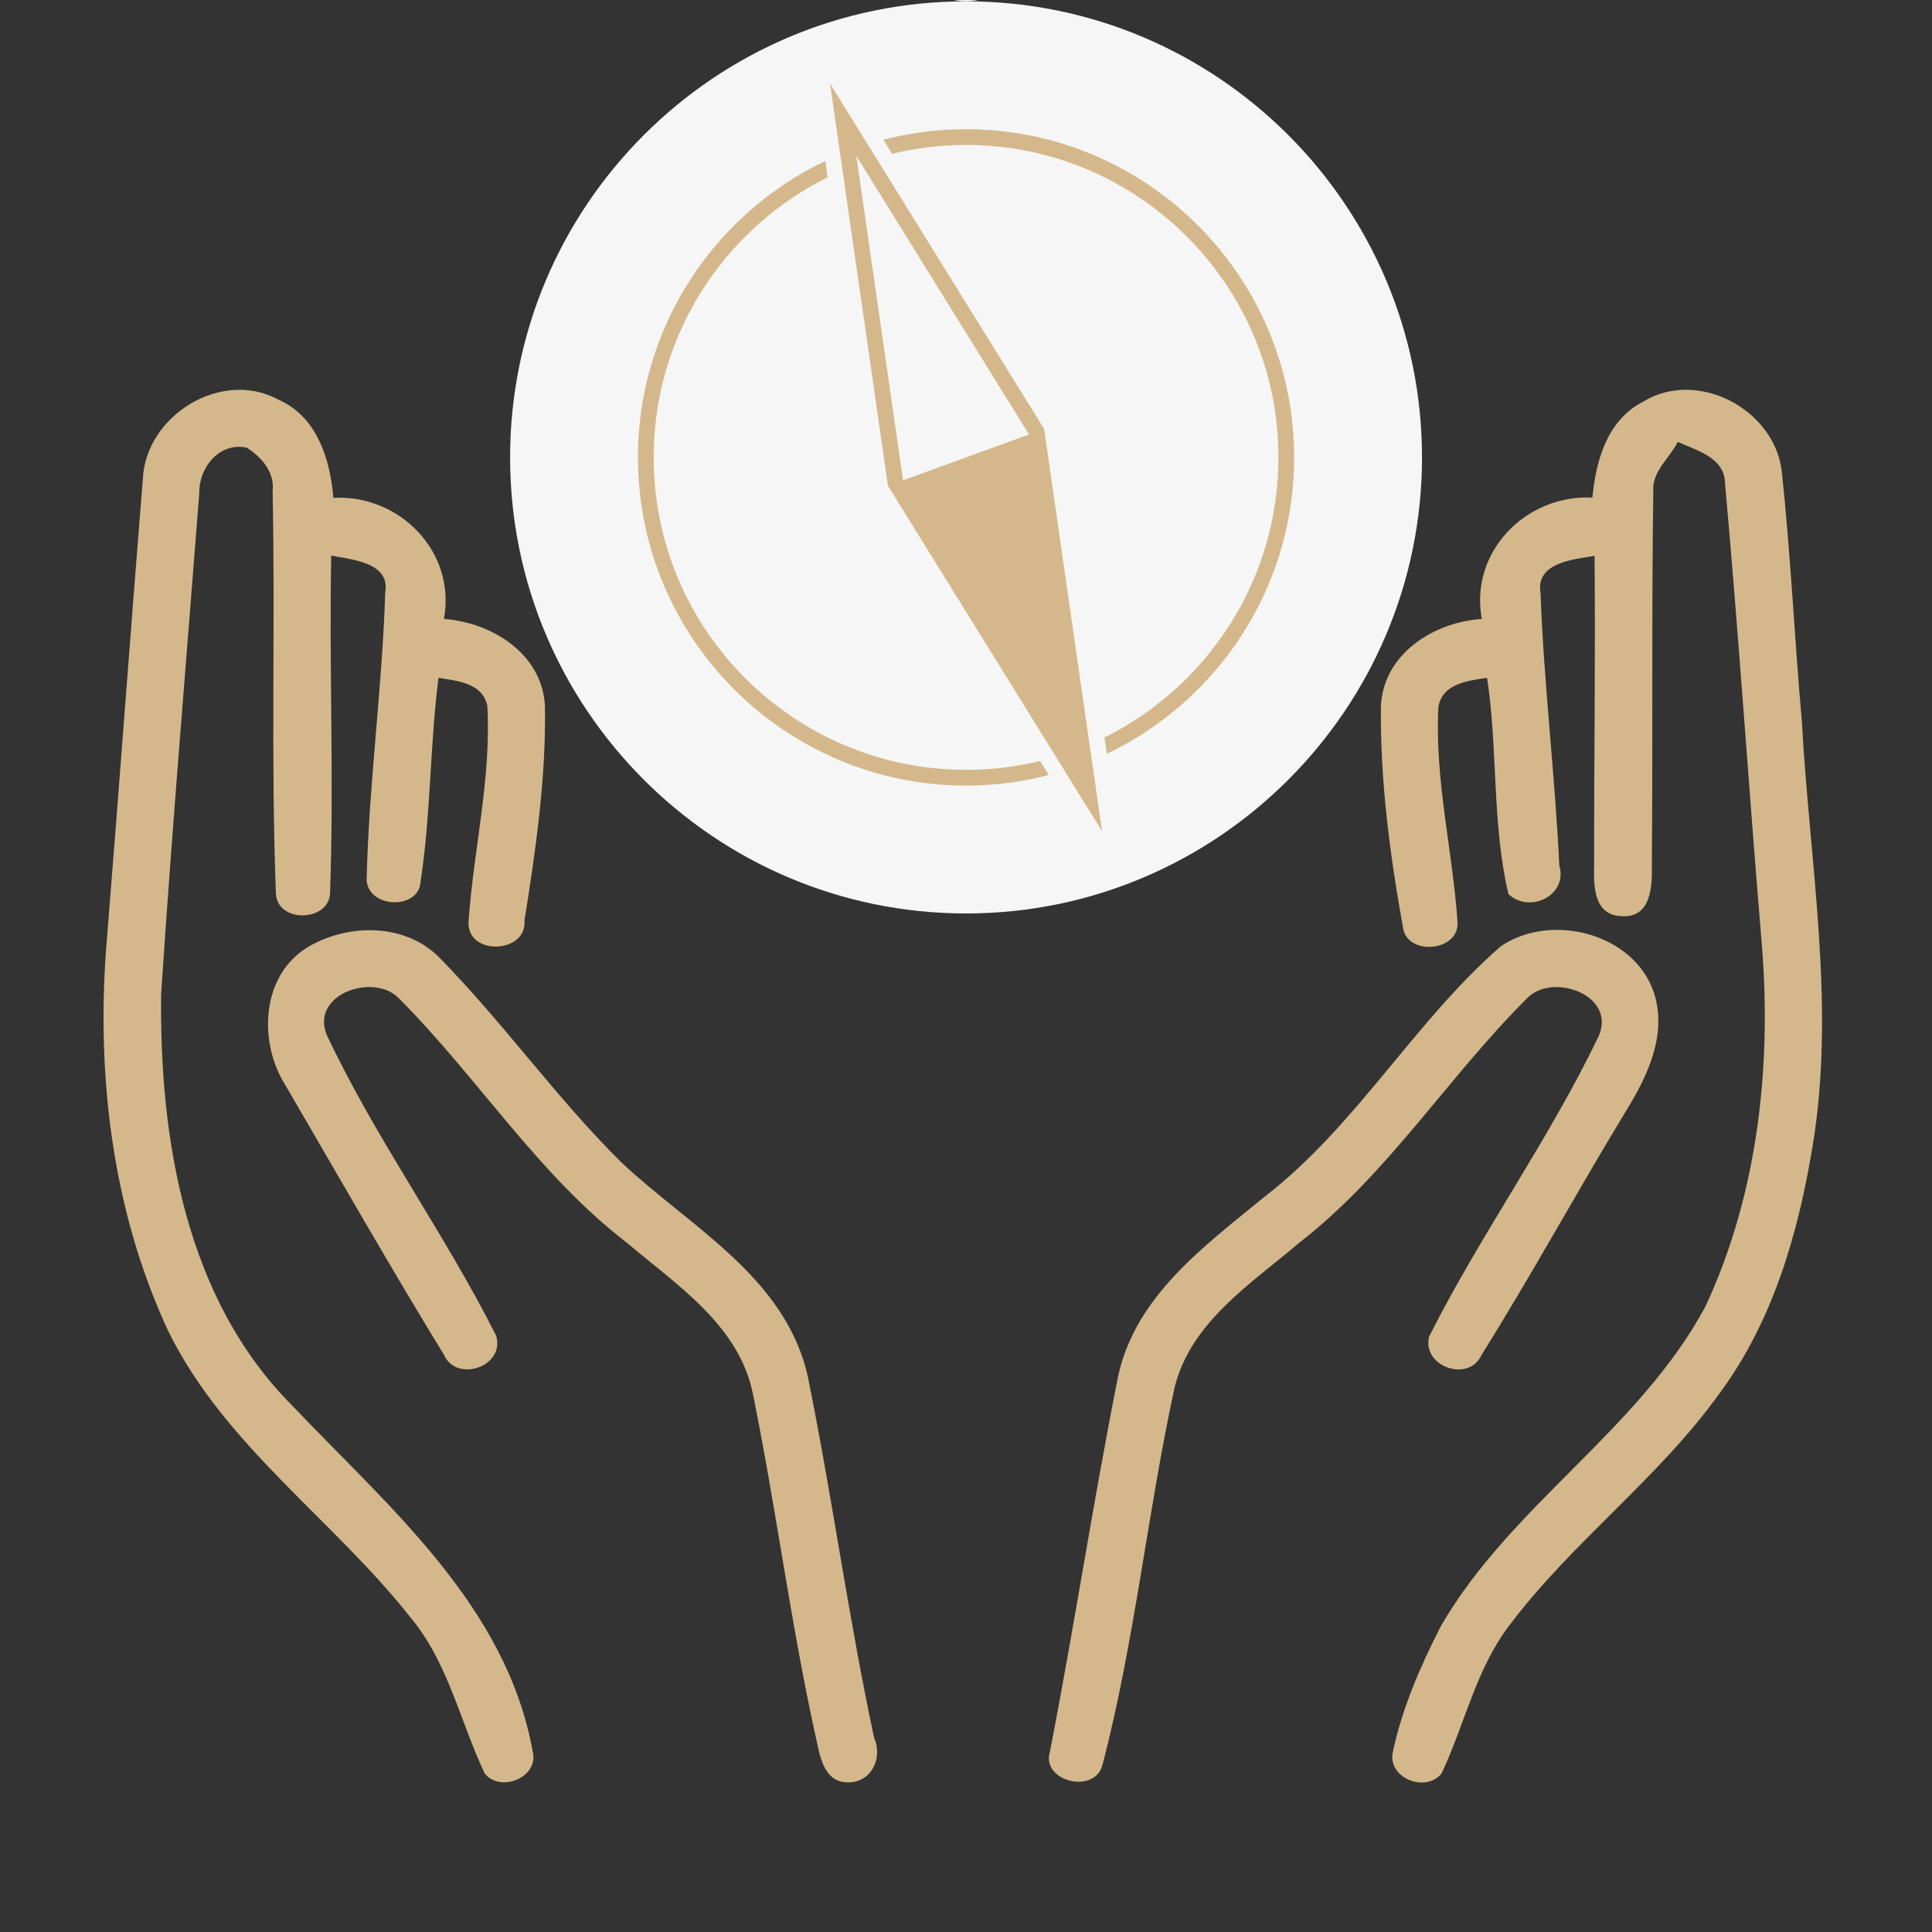 <svg xmlns="http://www.w3.org/2000/svg" xmlns:xlink="http://www.w3.org/1999/xlink" width="2000" zoomAndPan="magnify" viewBox="0 0 1500 1500" height="2000" preserveAspectRatio="xMidYMid meet" version="1.0"><rect x="0" y="0" width="1500" height="1500" fill="#333333" stroke="none"/><defs><clipPath id="6c28491e9c"><path d="M 396.02 1 L 1104.02 1 L 1104.02 709.215 L 396.02 709.215 Z M 396.02 1 " clip-rule="nonzero"/></clipPath></defs><path fill="#d4b88b" d="M 110.895 371.965 C 113.016 322.793 171.73 286.184 216.004 310.219 C 246.031 323.234 256.371 356.5 258.82 386.531 C 310.207 383.754 354.246 428.355 344.688 480.539 C 381.949 483.32 421.203 507.574 423.102 548.41 C 423.996 604.141 415.977 659.766 407.203 714.727 C 409.211 740.207 363.602 742.438 363.711 716.5 C 367.492 660.422 381.508 604.801 378.387 548.281 C 374.824 530.148 355.141 528.707 340.465 526.258 C 333.688 578.992 334.566 632.621 326.449 685.117 C 324.789 706.25 286.852 705.48 284.641 683.785 C 286.305 609.023 296.754 534.703 299.094 459.941 C 303.207 436.582 272.852 434.465 257.156 431.355 C 255.492 518.578 259.387 605.914 256.262 692.906 C 256.043 715.715 215.551 717.16 214.215 693.91 C 210.23 589.918 213.777 485.676 211.672 381.539 C 213.445 366.625 203.102 354.836 191.426 347.504 C 169.957 343.172 154.277 363.297 154.715 383 C 144.719 512.363 133.699 641.758 125.129 771.246 C 123.688 884.168 143.934 1008.32 227.117 1091.543 C 302.188 1170.523 393.172 1246.746 413.637 1359.984 C 418.535 1379.891 388.617 1392.137 376.375 1377.004 C 357.246 1336.734 348.016 1290.891 318.762 1255.852 C 258.695 1179.645 174.508 1122.453 130.797 1033.801 C 86.316 938.566 74.09 830.539 83.211 726.531 C 92.766 608.379 101.336 490.117 110.895 371.965 Z M 110.895 371.965 " fill-opacity="1" fill-rule="nonzero"/><path fill="#d4b88b" d="M 1275.5 312.008 C 1317.438 285.98 1377.266 317.457 1383.277 365.293 C 1390.277 430.035 1393.18 495.125 1398.957 559.98 C 1404.855 669.891 1425.543 780.695 1407.18 890.621 C 1396.051 957.926 1376.371 1025.902 1335.328 1081.414 C 1287.945 1147.605 1221.098 1196.68 1172.164 1261.535 C 1145.922 1295.695 1137.242 1338.742 1119.223 1376.906 C 1106.871 1392.262 1077.41 1380.473 1081.305 1360.66 C 1088.539 1326.277 1102.773 1293.688 1118.672 1262.539 C 1173.059 1168.531 1272.609 1110.238 1324.105 1014.332 C 1365.59 925.223 1376.039 824.199 1367.379 727.191 C 1357.582 610.043 1349.91 492.676 1339.348 375.746 C 1339.234 355.164 1317.547 349.938 1302.637 343.047 C 1296.406 355.621 1282.387 366.078 1283.613 381.43 C 1282.277 477.996 1283.281 574.672 1282.5 671.352 C 1282.828 688.039 1282.168 713.062 1258.578 711.289 C 1237 710.395 1237.328 687.145 1237.672 671.461 C 1237.562 591.473 1238.789 511.594 1238.004 431.605 C 1221.992 434.164 1191.953 436.723 1196.066 460.414 C 1198.625 530.949 1207.305 601.254 1210.633 671.898 C 1217.52 695.148 1187.715 709.719 1171.141 694.145 C 1158.242 639.293 1163.027 581.895 1154.566 526.273 C 1139.785 528.5 1119.867 530.605 1116.758 548.863 C 1113.762 605.16 1127.887 660.562 1131.668 716.406 C 1132.344 738.762 1093.75 741.996 1089.512 721.414 C 1079.168 664.238 1071.383 605.82 1072.168 547.641 C 1074.398 507.371 1113.32 483.004 1150.473 480.555 C 1140.789 428.262 1184.953 383.77 1236.34 386.328 C 1239.023 357.727 1247.812 326.137 1275.5 312.008 Z M 1275.5 312.008 " fill-opacity="1" fill-rule="nonzero"/><path fill="#d4b88b" d="M 240.914 734.211 C 271.832 716.973 314.43 716.973 340.672 743 C 390.504 793.617 431.766 852.254 482.254 902.316 C 535.523 952.492 609.934 991.426 627.184 1068.746 C 646.098 1161.859 658.777 1256.32 678.68 1349.324 C 685.57 1364.789 676.668 1383.926 658.543 1383.816 C 640.633 1384.035 636.961 1365.574 634.074 1351.883 C 614.281 1263.105 602.824 1172.551 584.809 1083.441 C 574.465 1029.371 525.965 998.113 486.934 965.066 C 417.641 911.895 370.82 836.348 309.641 775.043 C 290.508 755.137 241.023 771.48 253.578 803.301 C 291.625 884.184 345.113 957.281 385.262 1037.16 C 392.262 1061.086 354.23 1073.988 344.547 1051.617 C 302.391 982.762 262.352 912.445 221.656 842.691 C 199.996 808.516 202.773 755.449 240.914 734.211 Z M 240.914 734.211 " fill-opacity="1" fill-rule="nonzero"/><path fill="#d4b88b" d="M 1165.398 734.539 C 1204.32 708.289 1268.719 724.414 1284.18 770.914 C 1294.629 803.398 1278.953 835.879 1262.156 863.039 C 1224.113 925.57 1189.082 989.984 1150.27 1051.949 C 1140.473 1073.754 1103.777 1061.18 1109.555 1037.707 C 1149.703 958.051 1202.531 885.062 1241.125 804.637 C 1255.25 772.926 1206.316 755.012 1186.289 774.383 C 1124.668 835.453 1077.961 911.219 1008.887 964.738 C 971.297 996.781 924.465 1026.266 911.906 1077.445 C 890.781 1174.559 881.098 1274.031 855.969 1370.25 C 849.957 1393.504 808.039 1383.047 815.148 1360.016 C 834.059 1263.008 848.844 1165.109 868.195 1068.086 C 881.883 1005.793 935.59 967.078 981.969 929.023 C 1053.164 874.043 1098.098 793.051 1165.398 734.539 Z M 1165.398 734.539 " fill-opacity="1" fill-rule="nonzero"/><g clip-path="url(#6c28491e9c)"><path fill="#f6f6f6" d="M 750.035 709.207 C 554.84 709.207 396.043 550.367 396.043 355.125 C 396.043 159.879 554.84 1.035 750.035 1.035 C 945.23 1.035 1104.035 159.879 1104.035 355.125 C 1104.035 550.367 945.23 709.207 750.035 709.207 " fill-opacity="1" fill-rule="nonzero"/></g><path fill="#d4b88b" d="M 750.035 609.926 C 609.574 609.926 495.297 495.621 495.297 355.125 C 495.297 214.625 609.574 100.32 750.035 100.32 C 890.5 100.32 1004.777 214.625 1004.777 355.125 C 1004.777 495.621 890.5 609.926 750.035 609.926 " fill-opacity="1" fill-rule="nonzero"/><path fill="#f6f6f6" d="M 750.043 597.707 C 616.309 597.707 507.512 488.883 507.512 355.121 C 507.512 221.359 616.309 112.535 750.043 112.535 C 883.77 112.535 992.566 221.359 992.566 355.121 C 992.566 488.883 883.77 597.707 750.043 597.707 " fill-opacity="1" fill-rule="nonzero"/><path fill="#f6f6f6" d="M 677.688 381.457 L 632.336 66.629 L 654.809 58.449 L 822.387 328.773 L 867.727 643.605 L 845.258 651.781 L 677.688 381.457 " fill-opacity="1" fill-rule="nonzero"/><path fill="#d4b88b" d="M 810.664 333.047 L 855.641 645.348 L 689.41 377.188 L 644.426 64.891 L 810.664 333.047 " fill-opacity="1" fill-rule="nonzero"/><path fill="#f6f6f6" d="M 701.133 372.914 L 664.848 121.02 L 798.938 337.32 L 701.133 372.914 " fill-opacity="1" fill-rule="nonzero"/><path fill="#f6f6f6" d="M 750.031 1.035 C 726.309 1.035 707.012 -18.266 707.012 -41.996 C 707.012 -65.727 726.309 -85.027 750.031 -85.027 C 773.758 -85.027 793.055 -65.727 793.055 -41.996 C 793.055 -18.266 773.758 1.035 750.031 1.035 " fill-opacity="1" fill-rule="nonzero"/></svg>